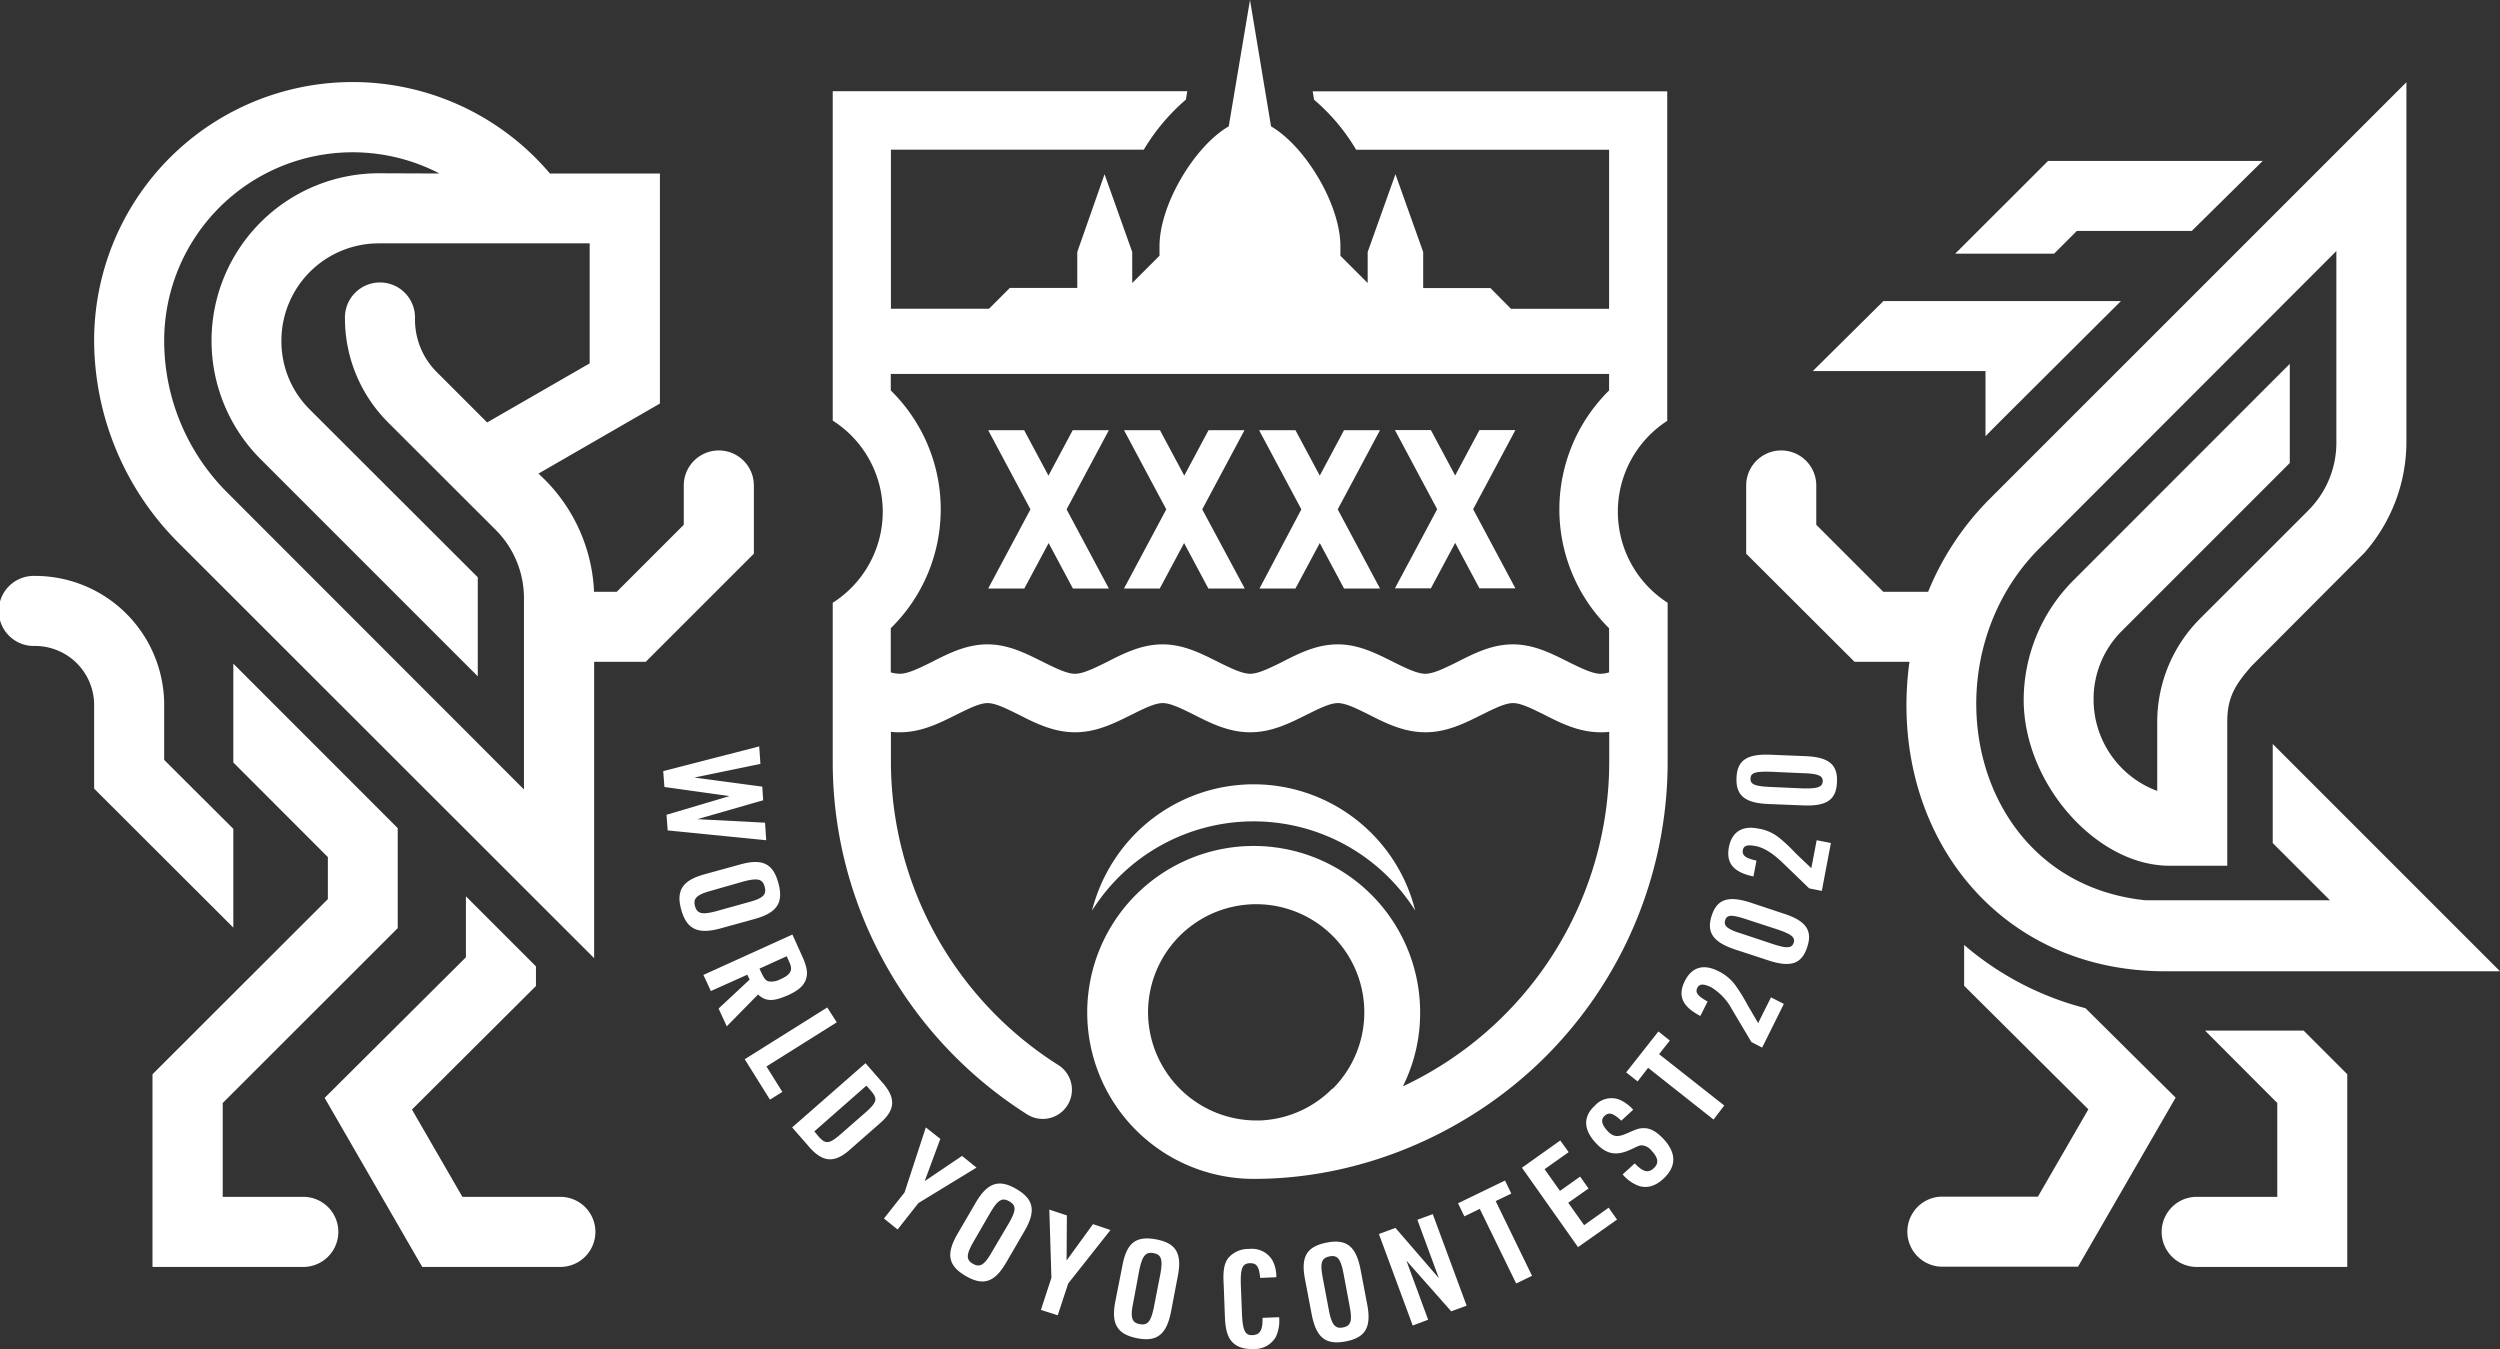 <svg xmlns="http://www.w3.org/2000/svg" viewBox="0 0 550 296.82"><rect x="0" y="0" width="550" height="296.82" fill="#333333" stroke="none"/><defs><style>.cls-1,.cls-2{fill:#fff;}.cls-2{fill-rule:evenodd;}</style></defs><title>Asset 1</title><g id="Layer_2" data-name="Layer 2"><g id="WHITE"><g id="LOGO"><path id="LION" class="cls-1" d="M117.91,212.6v4.32L90.63,244.1l11.1,19.21H123a7.71,7.71,0,1,1,0,15.41H92.89L71.42,241.53,102.5,210.6V197.19ZM51.33,182.34v21.73L20.71,173.5V155.11a13,13,0,0,0-13-13,7.71,7.71,0,1,1,0-15.41,28.4,28.4,0,0,1,28.41,28.41v12.07Zm114.52-75.53a7.71,7.71,0,0,0-15.42,0v8.64l-14.74,14.74h-5a37.18,37.18,0,0,0-10.73-24.56l-1.49-1.44,26.71-15.41V38.17h-24.2A56.87,56.87,0,0,0,20.71,75,63.16,63.16,0,0,0,39.05,119.2l91.66,91.6V145.6h11.35l23.79-23.78ZM51.33,146,87.5,182.19v22L49,242.66v20.65H67a7.71,7.71,0,0,1,0,15.41H33.55V236.34L72.13,197.8v-9.24l-20.8-20.81ZM36.12,75A41.46,41.46,0,0,1,96.69,38.17l-13.36-.05a36.84,36.84,0,0,0-26,62.89l47.78,47.78V127L68.18,90.12A21.1,21.1,0,0,1,61.91,75,21.41,21.41,0,0,1,83.33,53.54h46.4v26.4l-22.56,13-11-11A16.31,16.31,0,0,1,91.3,70.13a7.71,7.71,0,1,0-15.41,0,32.38,32.38,0,0,0,9.35,22.66L109,116.52a21.22,21.22,0,0,1,6.27,15.16v42L49.94,108.3A47.17,47.17,0,0,1,36.12,75Z"/><path id="TURUL" class="cls-1" d="M482.18,50.81H456.9l-5,5H430.14L450.58,35.4H497.8Zm2.93,175.92L501,242.66v20.65h-18a7.71,7.71,0,0,0,0,15.41h33.4V236.34l-9.61-9.61Zm-53-18.86v9l27.33,27.18-11.1,19.21H427.05a7.71,7.71,0,0,0,0,15.41h30.11l21.48-37.19L458.8,221.8a66.16,66.16,0,0,1-26.71-13.93ZM500,185.47l12.59,12.59H472c-38.69-4-48.55-52.25-23.28-77.48L514,55.23v42a21,21,0,0,1-6.27,15.15c.05,0-21.74,21.74-23.74,23.74a32.19,32.19,0,0,0-9.4,22.61V174a21.44,21.44,0,0,1-14-20.09,21.12,21.12,0,0,1,6.27-15.16l36.89-36.89V80.05L456,127.83a37.35,37.35,0,0,0-10.79,26.1c0,18.44,16,36.53,32.06,36.53H490V158.71c0-5.45,1.9-8.22,5.29-12.13l24.92-25a37,37,0,0,0,9.2-24.25V18.09l-91.61,91.6a62.18,62.18,0,0,0-13.61,20.5h-9.87l-14.74-14.74v-8.64a7.71,7.71,0,0,0-15.42,0v15L408,145.6h12.08c-4.94,36.12,18.29,68.08,56.25,68.08H550l-50-50ZM414.36,66.23h52.25L441.08,91.66c-1.44,1.44-2.88,2.88-4.27,4.31V81.64h-38Z"/><path id="CREST_XXXX_RIVER" data-name="CREST XXXX RIVER" class="cls-2" d="M305.49,193a41.6,41.6,0,0,1,5.86,7.34,36.62,36.62,0,0,0-61.45-17.05,37.27,37.27,0,0,0-9.66,17.05A42,42,0,0,1,305.49,193Zm9.3-63.56,5.35-10,5.34,10h7.91l-9.3-17.41,9.3-17.42h-7.91l-5.34,10-5.35-10h-7.91l9.3,17.42-9.3,17.41Zm52-36.94V20.09h-78l.31,1.85a43.66,43.66,0,0,1,9.25,11H354v35H332.41l-4.52-4.57H313.1V55.44L307,38.33l-6.11,17.11v6.83l-6-6V54.2c0-9.19-7.71-22-15.26-26.4L275,0l-4.68,27.8C262.8,32.16,255.09,45,255.09,54.2v2.06l-6,6V55.44L243,38.33,237,55.44v7.91H222.16l-4.57,4.57H196v-35h55.64a44.72,44.72,0,0,1,9.25-11l.31-1.85h-78V92.53a23.75,23.75,0,0,1,0,40.08v34.93a91.24,91.24,0,0,0,11.36,44.19,92.19,92.19,0,0,0,31.34,33.39,6.42,6.42,0,1,0,6.88-10.84A79.06,79.06,0,0,1,196,167.54V161a12.68,12.68,0,0,0,2,.1c4.67,0,8.58-1.95,12.48-3.91,2.52-1.23,5-2.51,6.79-2.51s4.26,1.28,6.78,2.51c3.9,2,7.81,3.91,12.48,3.91s8.58-1.95,12.49-3.91c2.51-1.23,5-2.51,6.78-2.51s4.26,1.28,6.78,2.51c3.91,2,7.81,3.91,12.49,3.91s8.58-1.95,12.48-3.91c2.52-1.23,5-2.51,6.78-2.51s4.27,1.28,6.78,2.51c3.91,2,7.81,3.91,12.49,3.91s8.58-1.95,12.48-3.91c2.52-1.23,5-2.51,6.79-2.51s4.26,1.28,6.78,2.51c3.9,2,7.81,3.91,12.48,3.91a11.73,11.73,0,0,0,1.9-.1v6.57A78.92,78.92,0,0,1,308.63,239a36.1,36.1,0,0,0,3.8-16.29,36.62,36.62,0,1,0-37,36.64c24,.15,47.67-10,64.58-26.88a91.74,91.74,0,0,0,26.87-64.94V132.61a23.81,23.81,0,0,1,0-40.08Zm-73.68,147a23.73,23.73,0,0,1-15.82,7H276a23.87,23.87,0,0,1-23.43-23.79,23.79,23.79,0,1,1,40.64,16.8ZM354,85.9a36.74,36.74,0,0,0,0,52.31v9.71a6.77,6.77,0,0,1-1.9.31c-1.74,0-4.26-1.24-6.78-2.47-3.9-1.95-7.81-4-12.48-4s-8.58,2-12.49,4c-2.52,1.23-5,2.47-6.78,2.47s-4.27-1.24-6.78-2.47c-3.91-1.95-7.81-4-12.49-4s-8.58,2-12.48,4c-2.52,1.23-5,2.47-6.78,2.47s-4.27-1.24-6.79-2.47c-3.9-1.95-7.81-4-12.48-4s-8.58,2-12.49,4c-2.51,1.23-5,2.47-6.78,2.47s-4.26-1.24-6.78-2.47c-3.9-1.95-7.81-4-12.48-4s-8.58,2-12.49,4c-2.52,1.23-5,2.47-6.78,2.47a7.47,7.47,0,0,1-2-.31v-9.71a36.62,36.62,0,0,0,0-52.31V82.26H354Zm-76.91,43.57H285l5.35-10,5.34,10h7.91l-9.3-17.41,9.3-17.42h-7.91l-5.34,10-5.35-10h-8l9.3,17.42Zm-21.94,0,5.35-10,5.34,10h8l-9.35-17.41,9.3-17.42h-7.91l-5.34,10-5.35-10h-7.91l9.3,17.42-9.3,17.41Zm-29.8,0,5.35-10,5.34,10h7.91l-9.3-17.41,9.3-17.42H236l-5.34,10-5.35-10h-7.91l9.3,17.42-9.3,17.41Z"/><path id="WYYC2020" class="cls-1" d="M145.91,169.65l.26,3.49,14.33,2-13.87,4.11.26,3.44,21.68,2.16-.26-3.86-14.9-.77,14.49-4.16-.2-3-14.95-2,14.54-3-.26-3.85Zm9.2,22.66c-4.93,1.33-6.42,3.54-5.24,7.81s3.6,5.49,8.53,4.16l7.65-2.11c4.94-1.39,6.37-3.59,5.19-7.91s-3.54-5.45-8.47-4.06Zm2.57,8.12c-3.19.87-4.32.61-4.78-1.08s.36-2.52,3.55-3.39l7-2c3.24-.87,4.32-.61,4.78,1.13s-.31,2.52-3.54,3.39Zm6.73,14,.51,1.08-6.83,6.37,1.8,3.91,6.88-7c1.75,1.59,3.34,1.59,6.73.1,2.11-1,3.24-1.95,3.75-3.29s.36-2.67-.66-5l-2.26-5-19.58,8.88,1.64,3.55Zm2.67-1.33,6-2.73.62,1.39c.77,1.7.26,2.67-2.06,3.7a4.18,4.18,0,0,1-2.46.46c-.67-.15-1-.56-1.49-1.54Zm-3.24,19.93,5.55,8.89,2.73-1.7-3.5-5.6,15.47-9.71L182,221.64Zm10.43,15,3.5,4c3.13,3.75,5.8,4,9.35.77l6.32-5.55c3.65-3.08,3.75-5.75.46-9.35l-3.49-4Zm4.88.88,11.46-10.07,1.08,1.23c1.44,1.7,1.23,2.47-1.34,4.73l-5.29,4.62c-2.57,2.26-3.39,2.36-4.88.72Zm15.32,19.16,3,2.42,4.57-5.81,12.79-7.81-3.18-2.57-8.22,5.55,3.44-9.3-3.19-2.52L199,262.34Zm16.18,3.39c-2.57,4.42-2.06,7,1.8,9.25s6.37,1.44,8.94-3l4-6.88c2.57-4.42,2.06-7-1.79-9.25s-6.37-1.39-8.94,3Zm7.55,4c-1.64,2.88-2.62,3.44-4.16,2.57s-1.49-2.06.15-4.88l3.65-6.32c1.7-2.88,2.62-3.44,4.22-2.52s1.49,2-.16,4.88ZM229,288.18l3.7,1.18,2.31-7,9.3-11.76-3.85-1.29-5.81,8,.06-9.92-3.86-1.28.46,15Zm16.39-1.95c-1,5,.36,7.29,4.73,8.17s6.52-.78,7.5-5.81l1.49-7.81c1-5-.36-7.3-4.78-8.12s-6.47.77-7.4,5.76Zm8.48,1.28c-.67,3.29-1.39,4.11-3.13,3.8s-2.11-1.44-1.44-4.67l1.33-7.14c.67-3.24,1.39-4.11,3.14-3.81s2.1,1.44,1.49,4.68Zm23.89,2.42c.05,2.67-.51,3.69-2.16,3.8s-2.21-1-2.36-4.58l-.26-6.52c-.1-3.55.31-4.68,2-4.73,1.49,0,2,.67,2.26,3.24l3.55-.15a7.64,7.64,0,0,0-.82-3.65,5.25,5.25,0,0,0-5.19-2.57,5.8,5.8,0,0,0-4.57,2c-.88,1.18-1.19,2.83-1,5.76l.26,7c.1,2.62.46,4.16,1.28,5.29,1,1.38,2.72,2.05,5,1.95a5.32,5.32,0,0,0,4.94-2.67,8.35,8.35,0,0,0,.72-4.32Zm10.84-.62c1,5,3.08,6.63,7.45,5.8s5.7-3.13,4.73-8.16l-1.49-7.81c-1-5-3.09-6.63-7.45-5.76s-5.71,3.08-4.73,8.12Zm8.32-1.95c.62,3.23.31,4.31-1.43,4.67s-2.52-.56-3.14-3.8L291,281.09c-.61-3.24-.3-4.32,1.49-4.68s2.47.57,3.09,3.8Zm13.88,4.26,3.39-1.28-4.78-13,9.86,11.15,3.39-1.24-7.45-20.14-3.39,1.24,4.73,12.84L307,270.14l-3.64,1.34Zm22.76-9.25,3.49-1.69-8-16.44,3.44-1.65-1.39-2.87-10.33,5,1.39,2.88,3.39-1.65Zm13.61-8,8.58-6.06-1.85-2.62-5.39,3.85-3.5-4.93,4.47-3.14-1.85-2.62L343.2,262l-3.39-4.78,5.3-3.75-1.85-2.57-8.43,6Zm9.81-16a8.76,8.76,0,0,0,3.24,2.41c1.95.77,3.91.26,5.76-1.49,2.87-2.67,2.87-5.65-.06-8.78-1.59-1.65-2.92-2.36-4.36-2.31-1,0-1.49.2-3.6,1.13s-3.08.77-4.26-.47c-1.34-1.43-1.6-2.56-.67-3.39s1.85-.61,3.65,1.08l2.62-2.41a8.86,8.86,0,0,0-3-2.21,4.91,4.91,0,0,0-5.45,1.33c-2.62,2.42-2.52,5.3.31,8.28,2.26,2.41,4.42,2.82,7.55,1.38,1.95-.92,2.06-1,2.72-.92a3,3,0,0,1,1.9,1.13c1.55,1.64,1.65,2.82.47,3.9s-2.32.83-4.16-1.08Zm20-12.07,2.36-3.09L365,231.92l2.36-3-2.51-2-7.09,9,2.51,2,2.31-3Zm10.69-15.83,4.78-9.61-2.83-1.44-2.83,5.66L384.41,221a39.69,39.69,0,0,0-2.57-4.17,10.18,10.18,0,0,0-3.9-3.23c-3.24-1.59-5.76-.82-7.3,2.26-1.59,3.24-.51,5.6,3.44,7.65l1.59-3.18c-2.15-1.18-2.77-1.95-2.26-3,.47-.93,1.34-.93,3-.16A12.45,12.45,0,0,1,381,222l4.31,7.25ZM389,211.27c4.94,1.64,7.35.82,8.58-2.88s-.25-5.81-5.19-7.4l-7.24-2.41c-4.93-1.6-7.4-.78-8.58,2.87s.26,5.81,5.19,7.45Zm1.9-6.84c3.24,1.08,4.11,1.8,3.7,3s-1.49,1.29-4.72.21l-6.63-2.21c-3.29-1-4.11-1.75-3.7-3s1.49-1.23,4.73-.16ZM400.8,196l2-10.54-3.13-.61L398.49,191,395,187.68a33.81,33.81,0,0,0-3.54-3.34,9.73,9.73,0,0,0-4.62-2.05c-3.55-.72-5.81.72-6.48,4.06-.67,3.54,1,5.55,5.4,6.47l.66-3.49c-2.41-.52-3.18-1.13-3-2.31.21-1,1-1.24,2.83-.88s3.6,1.49,5.7,3.44l6.07,5.86Zm-4.11-18.81c5.19.21,7.29-1.23,7.45-5.14s-1.85-5.49-7-5.7l-7.66-.31c-5.18-.2-7.29,1.23-7.45,5.09s1.85,5.55,7,5.75Zm-.05-7.09c3.39.1,4.42.57,4.36,1.8s-1.07,1.64-4.52,1.54l-7-.31c-3.4-.15-4.42-.56-4.37-1.85s1.08-1.59,4.52-1.49Z"/></g></g></g></svg>